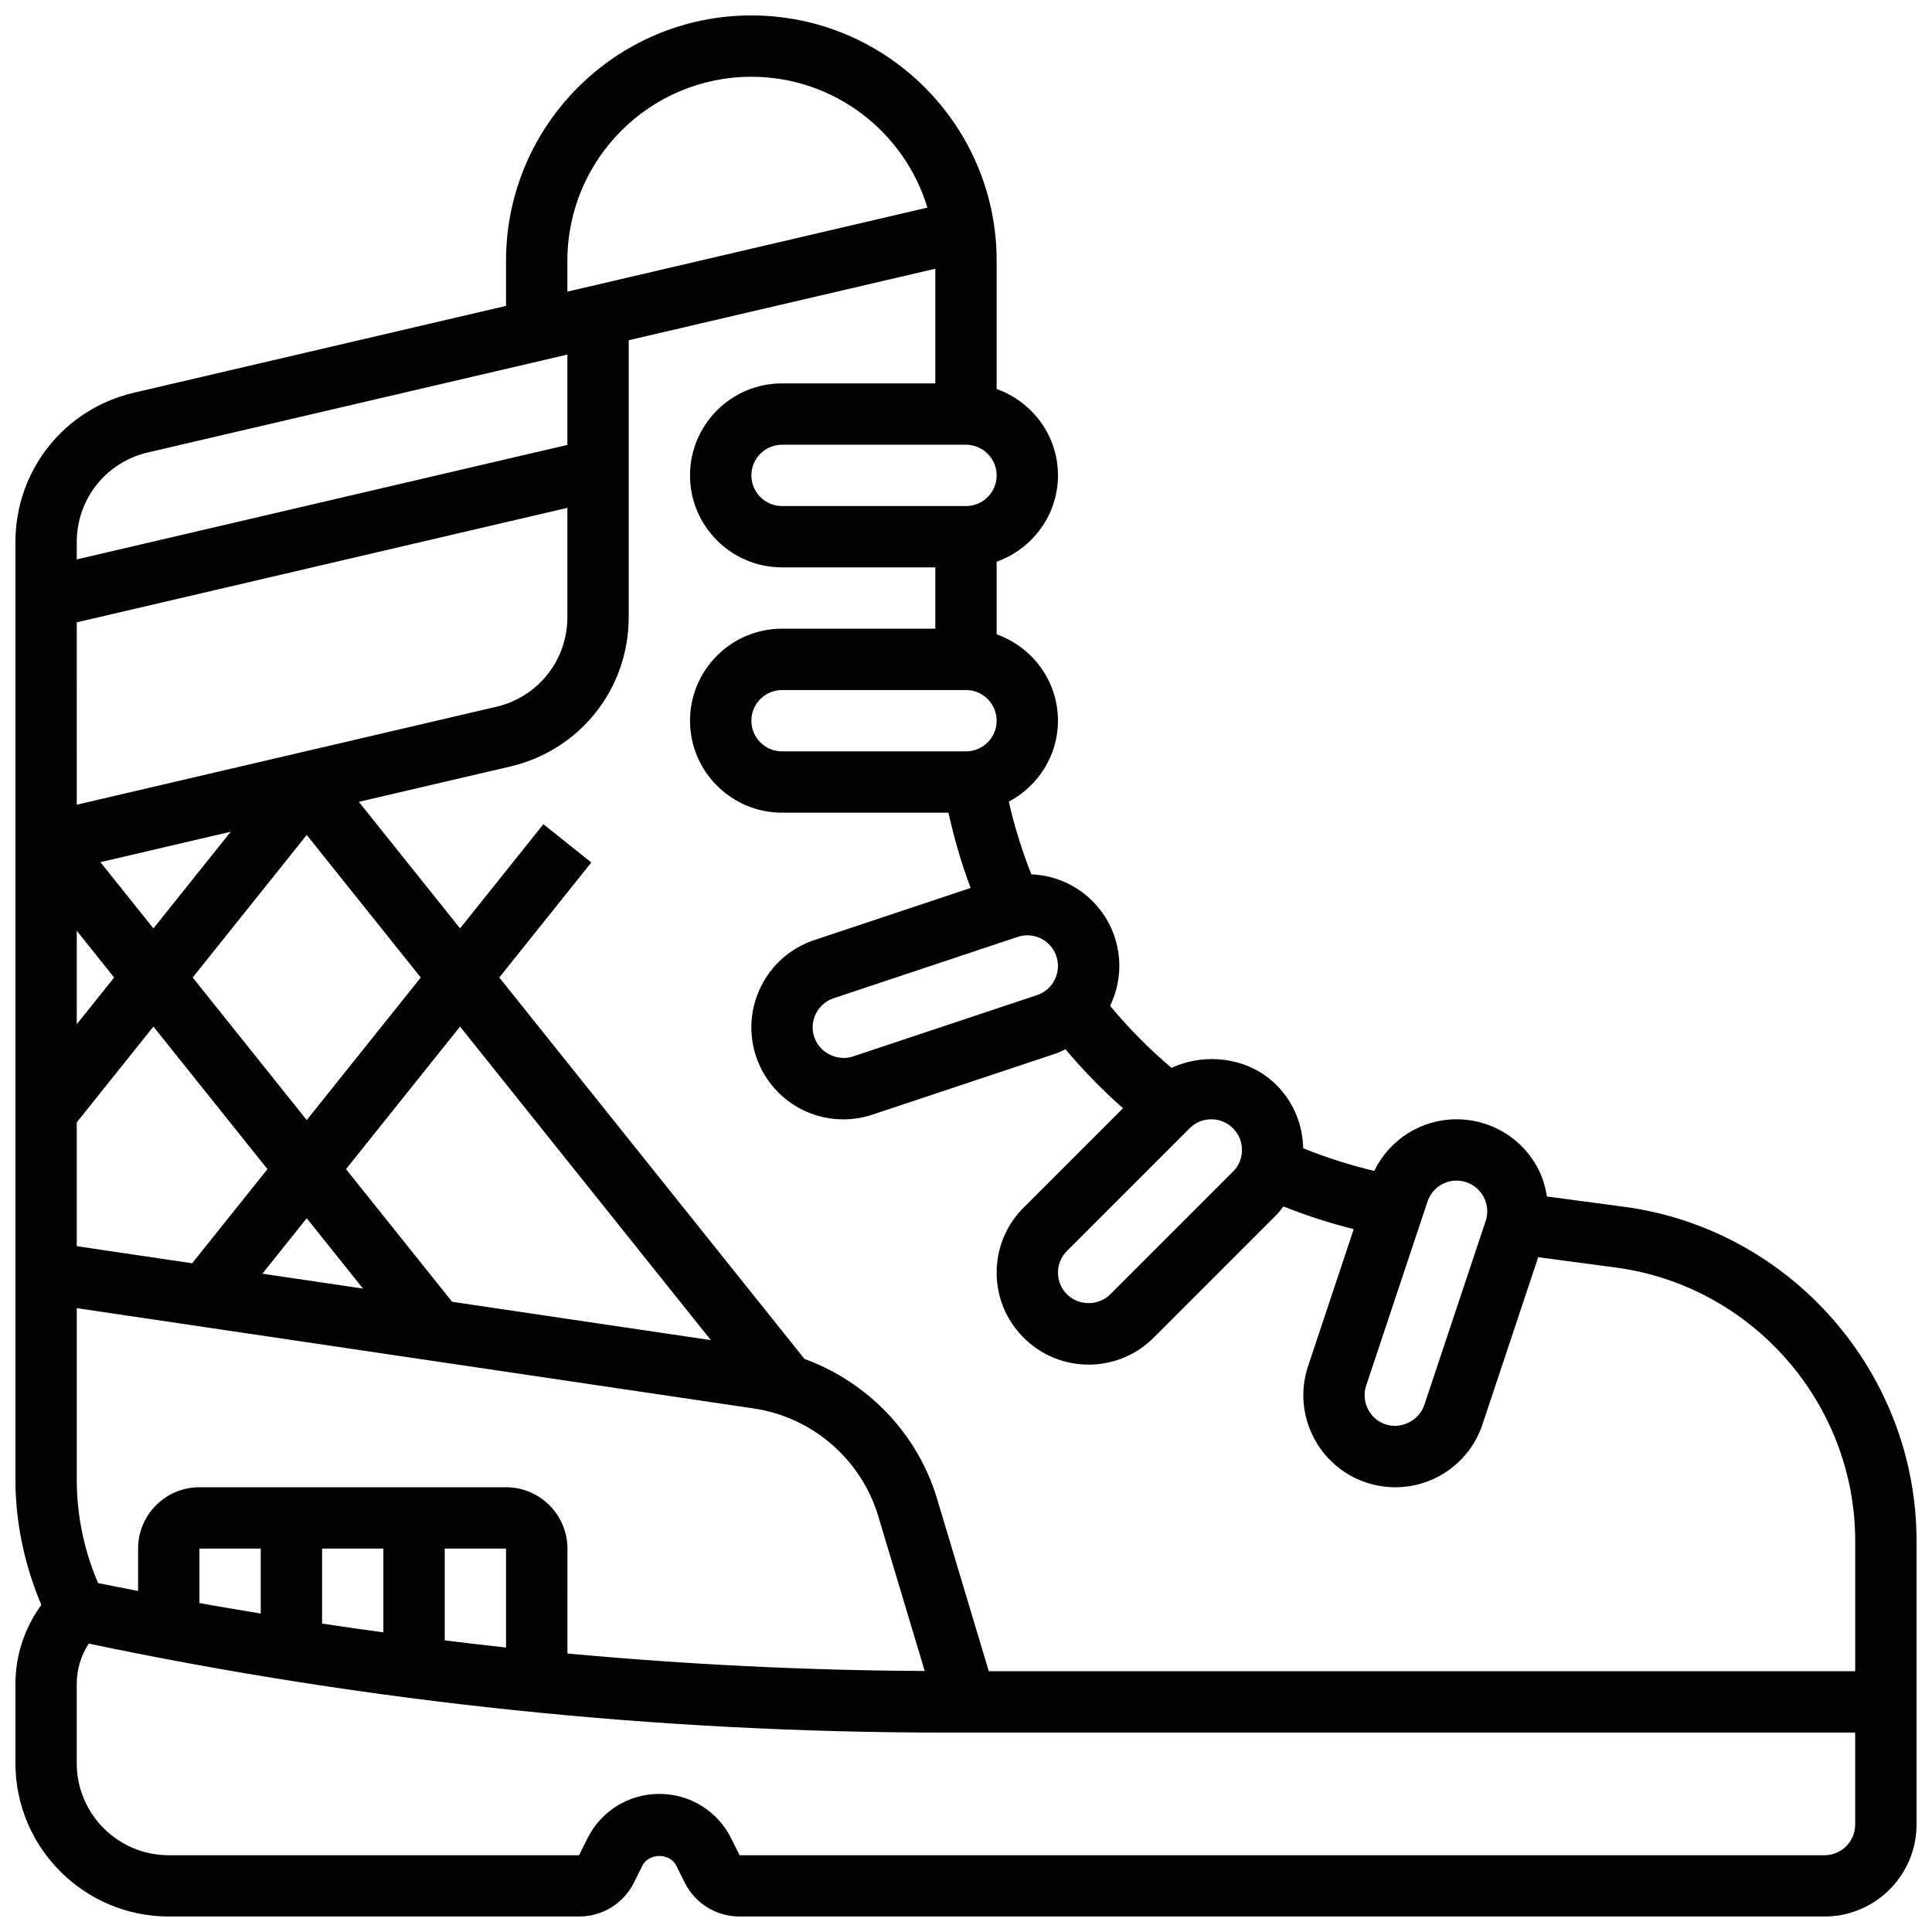 <?xml version="1.0" encoding="UTF-8"?>
<!-- Uploaded to: ICON Repo, www.iconrepo.com, Generator: ICON Repo Mixer Tools -->
<svg width="800px" height="800px" version="1.1" viewBox="144 144 512 512" xmlns="http://www.w3.org/2000/svg">
 <defs>
  <clipPath id="a">
   <path d="m148.09 148.09h503.81v503.81h-503.81z"/>
  </clipPath>
 </defs>
 <g clip-path="url(#a)">
  <path d="m574.32 463.8-20.363-2.715c-0.398-2.391-1.031-4.746-2.144-6.973-2.91-5.828-7.914-10.172-14.074-12.23-2.512-0.836-5.109-1.258-7.742-1.258-9.387 0-17.77 5.394-21.816 13.676-6.426-1.52-12.719-3.535-18.828-6.004-0.121-6.332-2.609-12.277-7.094-16.773-7.258-7.266-18.73-8.711-27.789-4.527-5.906-4.988-11.336-10.473-16.277-16.438 2.656-5.516 3.281-12.012 1.195-18.258-3.219-9.645-12.012-16.172-22.07-16.594-2.477-6.25-4.484-12.684-5.973-19.258 7.707-4.106 13.027-12.133 13.027-21.461 0-10.578-6.816-19.52-16.25-22.883v-19.25c9.434-3.363 16.25-12.301 16.25-22.883 0-10.578-6.816-19.52-16.25-22.883v-33.992c0-35.844-29.164-65.008-65.008-65.008s-65.008 29.164-65.008 65.008v11.969l-98.625 23.012c-18.477 4.309-31.391 20.586-31.391 39.566v248.57c0 11.344 2.445 22.641 6.859 33.105-4.398 6.07-6.859 13.285-6.859 20.93v21.016c0 22.402 18.227 40.629 40.629 40.629h108.74c6.207 0 11.773-3.445 14.539-8.98l2.242-4.484c1.715-3.438 7.273-3.43 8.98 0l2.242 4.484c2.769 5.535 8.336 8.98 14.543 8.98h287.52c13.441 0 24.379-10.938 24.379-24.379v-75.125c-0.004-44.609-33.352-82.703-77.582-88.594zm61.328 88.598v34.492h-229.61l-13.734-45.789c-5.207-17.332-18.469-30.895-35.113-36.973l-80.871-101.08 24.379-30.48-12.699-10.148-22.082 27.609-26.824-33.535 40.125-9.359c18.477-4.316 31.391-20.586 31.391-39.566v-73.402l81.258-18.957v30.391h-40.629c-13.441 0-24.379 10.938-24.379 24.379s10.938 24.379 24.379 24.379h40.629v16.25h-40.629c-13.441 0-24.379 10.938-24.379 24.379 0 13.441 10.938 24.379 24.379 24.379h44.117c1.496 6.785 3.43 13.457 5.867 19.949l-41.449 13.82c-12.75 4.258-19.656 18.098-15.406 30.828 3.324 9.969 12.621 16.676 23.125 16.676 2.617 0 5.219-0.422 7.711-1.25l48.766-16.25c0.844-0.285 1.594-0.715 2.391-1.074 4.703 5.574 9.777 10.816 15.246 15.625l-26.336 26.336c-4.606 4.59-7.148 10.719-7.148 17.227 0 6.508 2.543 12.637 7.144 17.234 4.598 4.609 10.723 7.144 17.234 7.144 6.508 0 12.637-2.535 17.234-7.144l32.504-32.504c0.707-0.707 1.27-1.504 1.879-2.273 6.07 2.414 12.285 4.445 18.633 6.019l-12.098 36.309c-4.258 12.742 2.641 26.578 15.406 30.848 2.484 0.828 5.082 1.25 7.699 1.25 10.508 0 19.805-6.703 23.117-16.668l14.766-44.301 20.535 2.738c36.184 4.824 63.473 35.988 63.473 72.492zm-438.8 16.422v-14.434h16.25v17.219c-5.418-0.918-10.844-1.785-16.25-2.785zm32.504-14.434h16.25v22.207c-5.422-0.746-10.84-1.504-16.25-2.332zm32.504 0h16.25v26.23c-5.422-0.586-10.84-1.242-16.25-1.902zm16.254-16.25h-81.262c-8.965 0-16.25 7.289-16.25 16.25v11.23c-3.535-0.707-7.078-1.348-10.605-2.09-3.703-8.594-5.648-17.957-5.648-27.309v-45.547l179.44 26.59c15.512 2.301 28.449 13.488 32.957 28.516l12.32 41.051c-31.586-0.156-63.195-1.73-94.691-4.633l0.004-27.809c-0.012-8.961-7.301-16.25-16.262-16.25zm-113.77-229.21 130.02-30.344v28.977c0 11.383-7.742 21.152-18.836 23.742l-111.18 25.953zm0 165.32v-32.797l20.316-25.395 30.219 37.777-19.957 24.945zm60.945-7.402 14.918 18.641-26.668-3.949zm38.535 22.141-28.125-35.152 30.219-37.777 66.469 83.09zm-38.535-48.16-30.219-37.777 30.219-37.777 30.219 37.777zm-40.629-50.789-14.043-17.559 34.535-8.062zm-10.41 13.012-9.906 12.383v-24.77zm225.75-59.93h-48.754c-4.484 0-8.125-3.648-8.125-8.125 0-4.477 3.641-8.125 8.125-8.125h48.754c4.484 0 8.125 3.648 8.125 8.125 0 4.477-3.641 8.125-8.125 8.125zm129.99 113.75c0.879 0 1.754 0.145 2.586 0.422 4.25 1.422 6.566 6.039 5.144 10.289l-16.262 48.754c-1.383 4.152-6.137 6.508-10.262 5.137-2.055-0.684-3.723-2.137-4.695-4.086-0.969-1.941-1.129-4.144-0.445-6.199l16.25-48.754c1.109-3.328 4.199-5.562 7.684-5.562zm-64.98-16.242c2.203 0 4.191 0.828 5.746 2.383 1.551 1.559 2.379 3.539 2.379 5.742s-0.828 4.184-2.383 5.746l-32.504 32.504c-3.113 3.113-8.379 3.113-11.488 0-1.551-1.562-2.383-3.543-2.383-5.746 0-2.203 0.828-4.184 2.383-5.746l32.504-32.504c1.551-1.551 3.543-2.379 5.746-2.379zm-41.055-43.191c1.422 4.242-0.887 8.855-5.137 10.281l-48.754 16.25c-4.176 1.391-8.891-0.992-10.281-5.144-1.422-4.242 0.887-8.855 5.137-10.281l48.766-16.25c0.836-0.273 1.715-0.422 2.59-0.422 3.488 0 6.574 2.234 7.68 5.566zm-23.953-119.33h-48.754c-4.484 0-8.125-3.648-8.125-8.125s3.641-8.125 8.125-8.125h48.754c4.484 0 8.125 3.648 8.125 8.125s-3.641 8.125-8.125 8.125zm-105.64-65.008c0-26.891 21.867-48.754 48.754-48.754 21.988 0 40.605 14.637 46.66 34.672l-95.414 22.266zm-111.18 50.805 111.18-25.938v23.938l-130.02 30.344v-4.598c0-11.395 7.746-21.156 18.84-23.746zm444.34 371.75h-287.52l-2.242-4.492c-3.633-7.25-10.922-11.762-19.031-11.762s-15.398 4.512-19.031 11.758l-2.242 4.496h-108.74c-13.441 0-24.379-10.938-24.379-24.379v-21.016c0-3.859 1.121-7.531 3.184-10.688 74.504 15.613 150.81 23.578 226.92 23.578h241.2v24.379c0 4.477-3.641 8.125-8.125 8.125z"/>
 </g>
</svg>